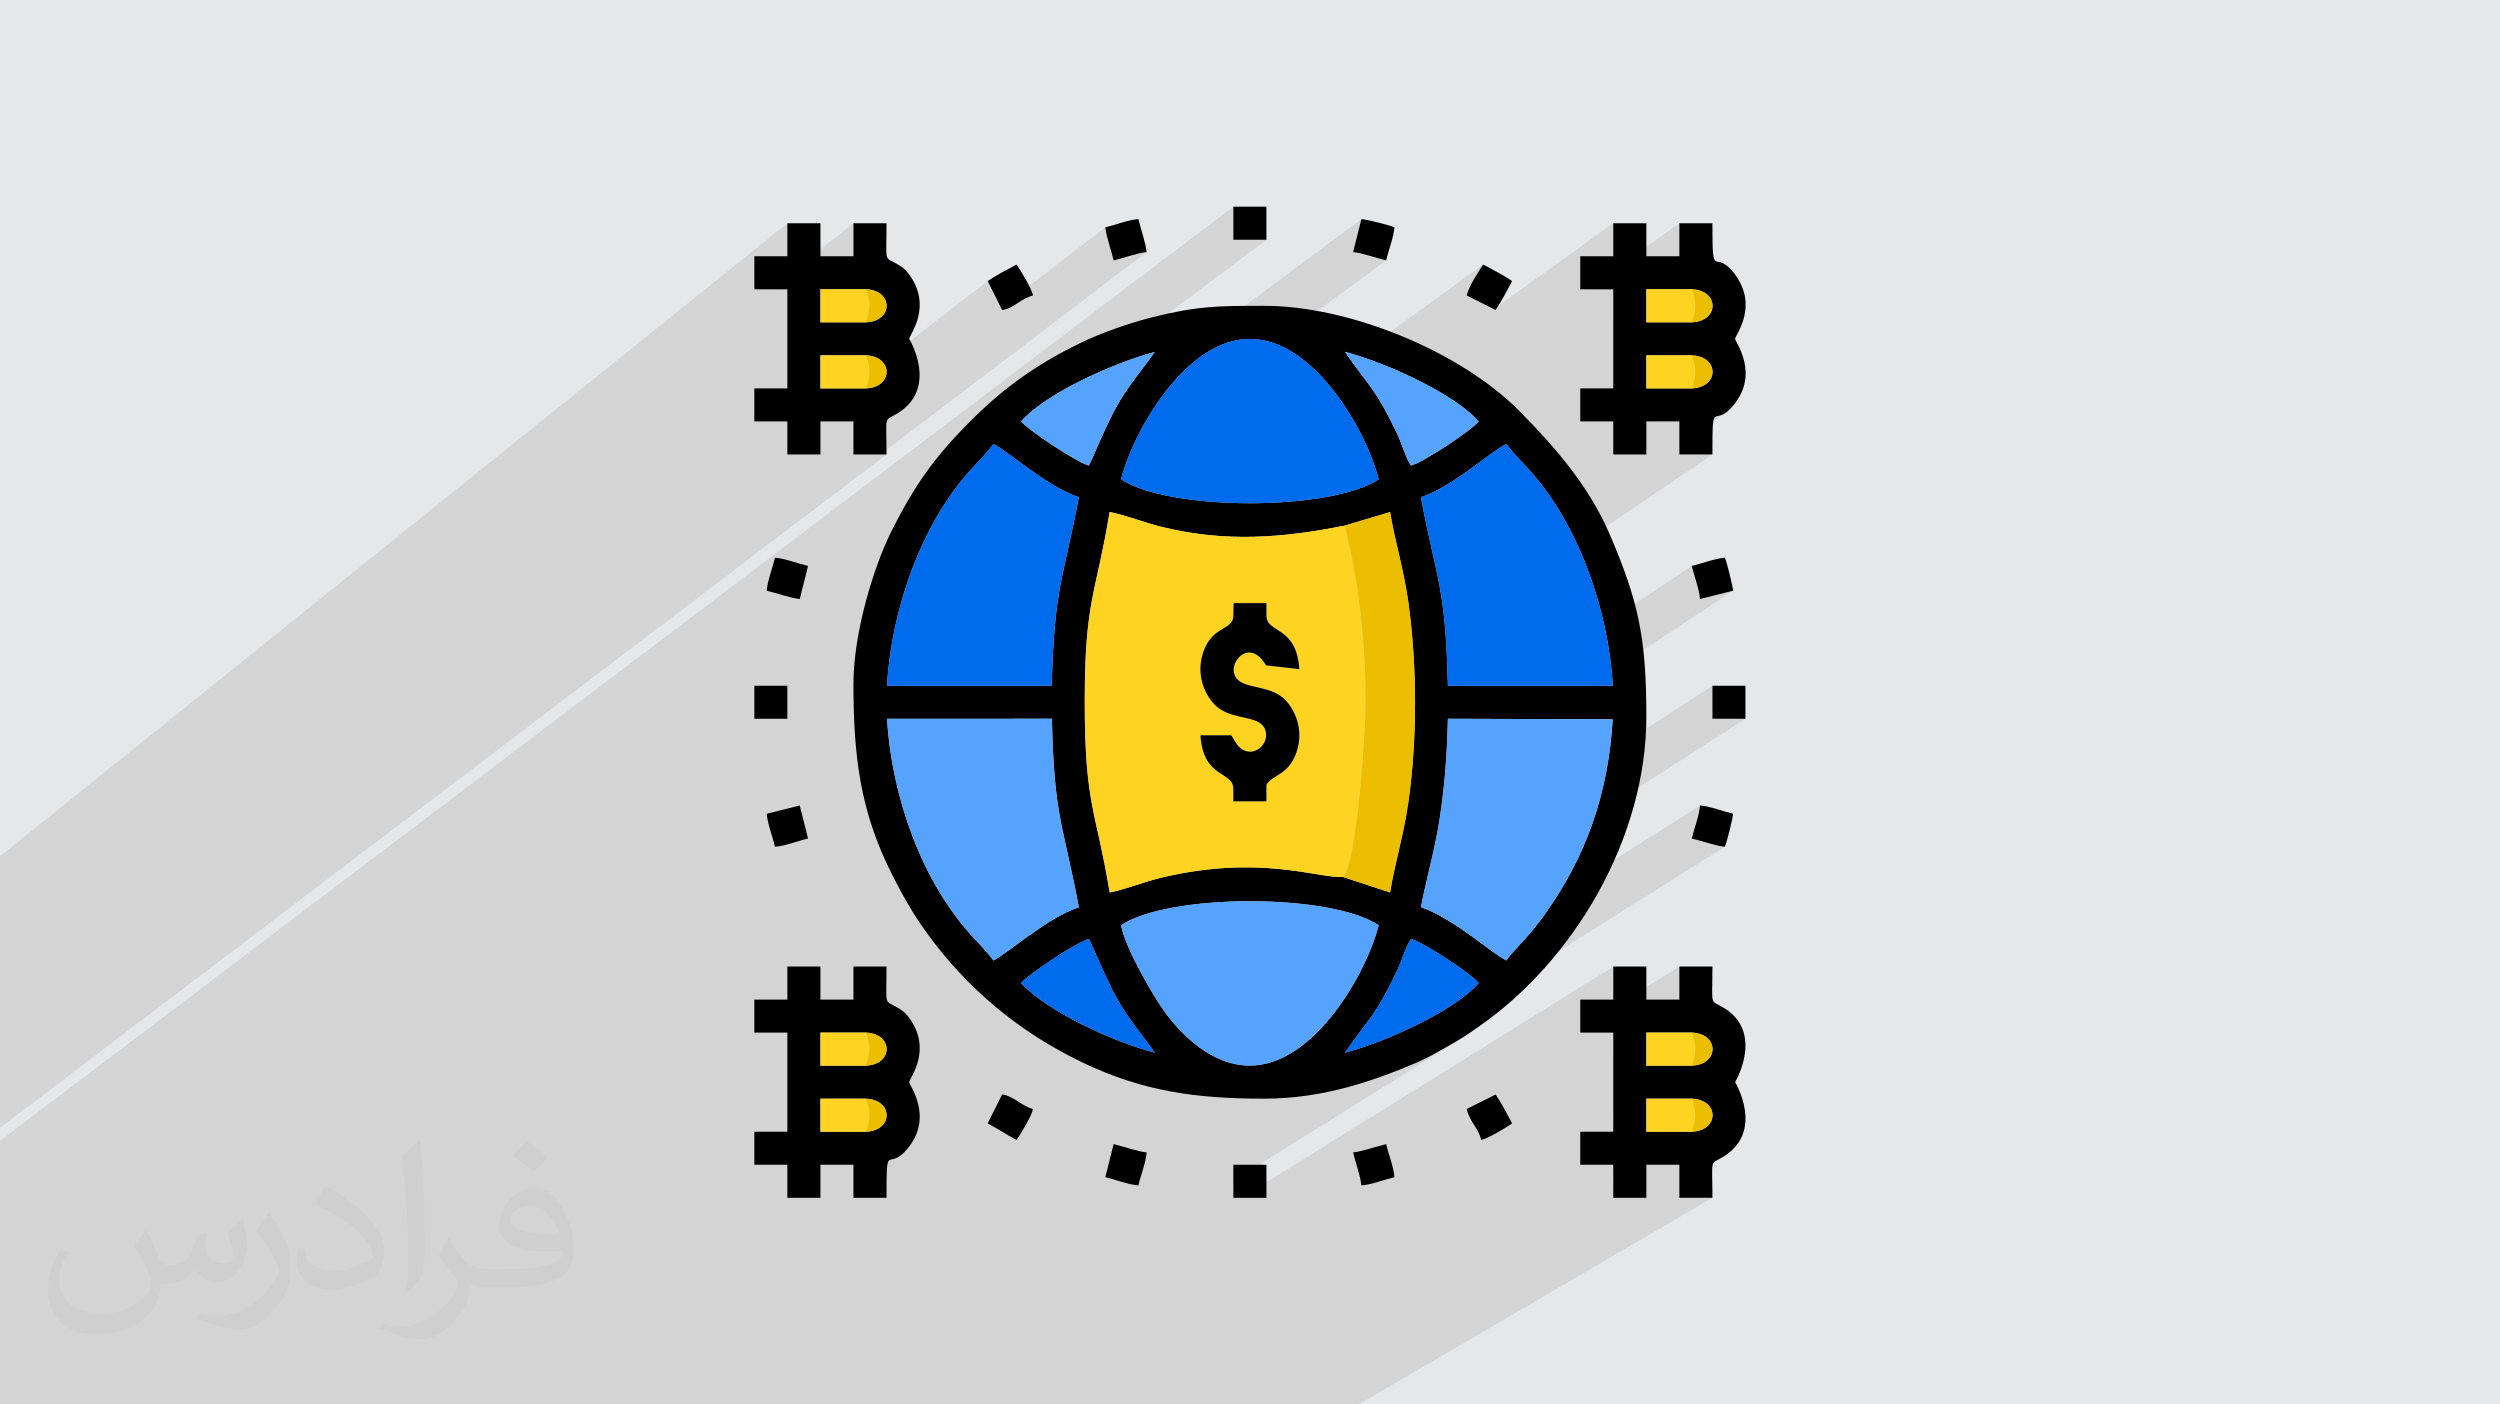 <?xml version="1.0" encoding="UTF-8"?>
<!DOCTYPE svg PUBLIC "-//W3C//DTD SVG 1.1//EN" "http://www.w3.org/Graphics/SVG/1.1/DTD/svg11.dtd">
<!-- Creator: CorelDRAW 2017 -->
<svg xmlns="http://www.w3.org/2000/svg" xml:space="preserve" width="356px" height="200px" version="1.1" style="shape-rendering:geometricPrecision; text-rendering:geometricPrecision; image-rendering:optimizeQuality; fill-rule:evenodd; clip-rule:evenodd"
viewBox="0 0 356000 200000"
 xmlns:xlink="http://www.w3.org/1999/xlink"
 enable-background="new 0 0 512 512">
 <defs>
  <style type="text/css">
   <![CDATA[
    .fil3 {fill:black}
    .fil5 {fill:#006BED}
    .fil6 {fill:#56A3FD}
    .fil0 {fill:#E6E7E8}
    .fil7 {fill:#EBBF00}
    .fil4 {fill:#FED321}
    .fil2 {fill:#373435;fill-opacity:0.031}
    .fil1 {fill:#373435;fill-opacity:0.102}
   ]]>
  </style>
 </defs>
 <g id="Layer_x0020_1">
  <polygon class="fil0" points="0,0 356000,0 356000,200000 0,200000 "/>
  <path class="fil1" d="M176400 200000l-820 0 -3120 0 -3000 0 -1280 0 -180 0 -2970 0 -2930 0 -390 0 -820 0 -290 0 -5740 0 -1160 0 -4000 0 -560 0 -1440 0 -2050 0 -690 0 -1590 0 -370 0 -2570 0 -1390 0 -1060 0 -1630 0 -1710 0 -1810 0 -780 0 -2620 0 -1090 0 -3700 0 -100 0 -640 0 -2720 0 -2000 0 -2720 0 -1070 0 -1060 0 -970 0 -600 0 -1490 0 -1470 0 -1950 0 -1320 0 -1210 0 -4660 0 -2990 0 -1020 0 -4070 0 -1780 0 -3540 0 -500 0 -440 0 -520 0 -4620 0 -760 0 -830 0 -100 0 -2690 0 -110 0 -1150 0 -1180 0 -210 0 -340 0 -1610 0 -410 0 -530 0 -460 0 -910 0 -1100 0 -1090 0 -1860 0 -410 0 -540 0 -3050 0 -870 0 -940 0 -1260 0 -490 0 -530 0 -1230 0 -300 0 -770 0 -1110 0 -540 0 -1010 0 -80 0 -510 0 -450 0 -1690 0 -150 0 -180 0 -340 0 -50 0 -410 0 -790 0 -100 0 -180 0 -1280 0 -860 0 -390 0 -620 0 -2560 0 -1310 0 -60 0 -1450 0 -210 0 -500 0 -630 0 -650 0 -330 0 -30 0 -300 0 -340 0 -930 0 -200 0 -210 0 -780 0 -50 0 -1050 0 -240 0 -340 0 -570 0 -600 0 -260 0 -20 0 -430 0 -1930 0 -1190 0 -1700 0 -220 0 -100 0 -450 0 -650 0 -720 0 -310 0 -850 0 -520 0 -990 0 -250 0 -410 0 -190 0 -670 0 -500 0 -150 0 -30 0 -120 0 -40 0 -460 0 -450 0 -380 0 -760 0 -40 0 -90 0 -1520 0 -1430 0 -10 0 -90 0 -990 0 -210 0 -350 0 -600 0 0 0 -1510 0 0 0 -4230 0 -1200 0 -2380 0 -1970 0 0 -530 0 -2480 0 -2450 0 -140 0 -880 0 -570 0 -2190 0 -1510 0 -1290 0 -1860 0 -1660 0 -980 0 -1340 0 -750 0 -860 0 -950 0 -1230 0 -960 0 -180 0 -1450 0 -550 0 -2470 0 -2090 0 -130 0 -1200 0 -30 0 -530 0 -2370 0 -40 0 -2000 0 -640 0 -750 0 -480 175630 -133030 0 4710 4710 0 -27550 20640 1250 -640 1360 -650 1370 -620 1370 -580 1350 -540 1320 -490 1280 -440 1210 -380 1140 -330 -650 920 -660 880 -660 870 -670 890 -670 910 -660 950 -610 920 34000 -25250 -140 590 -150 590 -150 580 -150 590 -150 590 -150 590 -150 580 -140 590 500 70 560 120 610 150 640 170 650 190 630 180 590 170 530 130 -16020 11770 1590 680 1550 920 1480 1110 1420 1270 140 150 3960 -2880 1130 310 680 220 17890 -12960 -290 430 -330 510 -350 560 -350 600 -340 610 -300 600 -230 570 -160 530 3850 1930 17020 -12220 0 4700 -4700 3360 0 1350 890 0 13220 -9410 0 4700 -9410 6660 0 1370 4700 -3330 6510 0 1280 250 910 540 550 730 180 840 -180 830 -550 730 -7870 5490 5680 0 1280 250 910 540 550 730 180 830 -180 840 -550 730 -7970 5490 3980 0 0 2860 5120 -3510 370 -120 530 -140 730 -430 -6750 4620 0 1430 4700 0 -19160 13010 490 1080 830 2030 740 2070 670 2100 590 2120 420 1790 12480 -8330 150 570 170 580 170 600 180 600 170 610 150 590 120 590 70 570 590 -140 590 -150 580 -150 590 -150 590 -150 590 -150 580 -150 590 -140 -17290 11420 10 50 160 2060 -7230 4760 7220 20 -150 1980 -210 1940 -120 830 14670 -9530 0 4700 4710 0 -21400 13760 -360 1070 -620 1690 -690 1670 -740 1640 -810 1610 -870 1600 -930 1570 -450 700 20400 -12960 -70 570 -120 590 -150 590 -170 610 -180 600 -170 600 -170 580 -150 570 530 130 590 170 630 180 650 180 640 180 610 150 570 120 490 60 -55040 34580 1310 -330 1340 -380 1320 -410 1300 -430 1260 -450 1240 -470 1210 -470 1180 -490 1150 -480 620 -280 570 -280 550 -280 530 -290 520 -290 530 -300 540 -310 570 -310 570 -320 530 -310 520 -310 -32300 20170 0 2430 1140 0 52960 -32930 0 4700 -4700 2900 0 1100 14110 -8700 0 4700 -9410 5760 0 1810 4700 -2870 6510 0 1280 250 910 540 550 730 180 830 -180 840 -550 730 -13400 8070 0 250 4700 -2830 6510 0 1280 250 910 540 550 730 180 830 -180 840 -550 730 -13400 7960 0 320 4710 -2790 4700 0 0 2510 5100 -3000 390 -220 550 -300 -6040 3550 0 2170 4700 0 -50370 29430 -4490 0 -3510 0 -60 0 -920 0 -3110 0 -1390 0 -3070 0 -520 0zm-176400 -73060l0 -840 0 -3350 0 -820 112120 -90140 0 4700 -4700 3760 0 950 2300 0 11810 -9410 0 4700 -9410 7450 0 970 4700 -3720 6510 0 1280 250 910 540 550 730 180 840 -180 830 -550 730 -7040 5490 4850 0 1280 250 910 540 150 200 14970 -11570 1890 3780 14870 -11430 70 500 110 560 160 610 170 640 190 650 180 630 160 590 140 530 530 -130 590 -170 630 -180 640 -190 640 -170 620 -150 560 -120 490 -70 -37900 28820 850 0 -126230 95880 0 -570 0 -2030 0 -540 0 -960 0 -180 0 -1530 0 -490 0 -640 0 -330 0 -70 0 -2050 0 -110 0 -680 0 -270 0 -1390 0 -1830 0 -630 0 -300 0 -2310 0 -700 0 -220 0 -590 0 -330 0 -2350 0 -1440 0 -350 0 -4150 0 -860 0 -2430 0 -1700 0 -1630z"/>
  <path class="fil2" d="M20810 175250c680,1040 1120,2030 1540,3120 320,640 490,1830 1990,1830 450,0 1080,-140 1640,-450 630,-330 1110,-830 1360,-1590l600 -2020 1460 -720 100 100c-200,770 -250,1490 -250,2060 0,1700 1450,2340 2620,2340 680,0 1290,-340 1290,-950 0,-810 -340,-2170 -780,-3390 680,-680 1360,-1350 2140,-1900l120 60c340,1430 530,2860 530,3800 0,930 -410,1960 -750,2640 -700,1320 -1940,2370 -3450,2370 -1130,0 -2400,-570 -3270,-1620l-50 0c-820,1010 -2090,1920 -4130,1920l-630 0c-100,1340 -390,2290 -830,3140 -1200,2370 -4790,4030 -8180,4030 -4690,0 -7060,-2710 -7060,-6320 0,-2220 730,-4300 1860,-5770l920 380c-700,1340 -1170,2620 -1170,3850 0,3370 2750,4980 5920,4980 2940,0 6580,-1870 7240,-4040 -250,-2360 -1140,-3470 -2500,-5640 410,-720 940,-1440 1600,-2210l120 0 0 0 0 0zm54210 -12720c990,620 1960,1360 2900,2210 -530,740 -1180,1410 -2000,2010 -950,-760 -1900,-1420 -2870,-2120 660,-740 1310,-1460 1970,-2100l0 0 0 0zm510 9250c-1600,0 -2910,1050 -2910,1830 0,1670 3200,2180 7030,2160 -490,-1950 -2170,-3990 -4120,-3990l0 0zm-3590 8940c2080,0 3900,-60 5280,-410 1550,-390 2860,-1180 2860,-1710 0,-150 0,-310 -40,-460 -880,80 -1880,80 -2750,80 -2810,0 -4970,-640 -5830,-2220 -210,-440 -360,-930 -360,-1490 0,-1510 660,-3020 1830,-4050 970,-850 2040,-1380 3130,-1380 1960,0 3530,1580 4640,4080 600,1350 1010,2920 1010,4900 0,1320 -360,2430 -1180,3260 -1540,1470 -4350,2030 -8680,2030l-1960 0 0 0 -510 0c-1060,0 -1830,-190 -2440,-660l-100 0c30,250 50,500 50,720 0,970 -320,2210 -970,3200 -1930,2870 -4010,4090 -5800,4090 -1820,0 -4060,-700 -6070,-1600l360 -700c650,270 1550,460 2800,460 3250,0 7510,-3140 8050,-6190 -120,-250 -340,-580 -650,-920 -960,-1130 -1560,-2080 -2120,-3070 480,-950 920,-1710 1330,-2390l170 -20c1400,2820 2660,4450 5460,4450l440 0 0 0 2040 0 0 0 10 0zm-14080 2980c240,-1300 260,-2750 260,-4120l0 -2020c0,-3760 -480,-9250 -870,-12800 680,-750 1630,-1610 2380,-2190l220 60c510,4490 630,9710 630,14500 0,1260 -50,2500 -170,3400 -70,1130 -730,2000 -2140,3310l-310 -140 0 0 0 0zm-14490 -5950c70,1770 940,3180 3970,3180 1900,0 3500,-500 5270,-1350 320,-140 490,-330 490,-490 0,-1110 -850,-2580 -2280,-3920 -1390,-1260 -3240,-2360 -4960,-3100 -590,-250 -770,-520 -770,-770 0,-510 680,-1580 1230,-2350l190 -20c1980,1030 4180,2560 5810,4270 1470,1560 2390,3150 2390,4880 0,1280 -390,2500 -1020,3610 -2150,1080 -4450,1910 -6740,1910 -2760,0 -4650,-1290 -4650,-4350 0,-330 0,-840 120,-1500l950 0 0 0 0 0zm-5020 -5020l1720 2770c640,1030 1230,2150 1230,3920l0 2270c0,1820 -1180,3780 -3070,5720 -1470,1320 -2780,1880 -3990,1880 -1800,0 -3870,-560 -6240,-1590l270 -700c750,210 1620,370 2680,370 3430,-20 6920,-2520 8520,-5560 190,-350 260,-680 260,-900 0,-360 -190,-750 -340,-1100 -870,-1650 -1840,-3150 -2900,-4530 560,-890 1120,-1730 1720,-2570l140 20 0 0z"/>
  <g id="_2446509974928">
   <path class="fil3" d="M191520 149900c3650,-5230 4320,-5190 7400,-11620 740,-1530 1160,-3280 2000,-4580 2100,650 8750,5100 9640,6290 -3360,3900 -13300,8420 -19040,9910zm-46120 -9910c920,-1150 7610,-5660 9650,-6290 360,560 2500,5880 4100,8660 1730,3010 3570,5070 5300,7540 -5970,-1550 -15310,-5850 -19050,-9910zm14240 -8240c6870,-4550 29810,-4560 36680,0 -1640,6660 -9140,19990 -18340,19990 -5530,0 -9720,-4510 -11840,-7250 -1660,-2160 -5930,-9460 -6500,-12740zm42700 -2570c810,-4250 2000,-8190 2690,-12730 720,-4680 1040,-9300 1150,-14100l23470 80c-640,10670 -3790,19450 -9560,27620 -2500,3540 -4330,4960 -5590,6720 -2170,-1080 -7480,-5980 -12160,-7590zm-10870 -54330l6480 -1940c670,4140 1950,8200 2590,12790 1270,9070 1300,19540 0,28610 -650,4570 -1930,8660 -2590,12780l-6700 -2200c-3520,200 -11870,-3270 -25930,100 -2390,570 -5240,1720 -7300,2100 -1950,-11800 -3550,-12420 -3550,-27090 -10,-14710 1620,-15350 3540,-27090 2270,440 5020,1540 7570,2160 9010,2180 17080,1540 25890,-220zm-65160 27510l23480 -10c320,14130 1570,14790 3840,26850 -4580,1510 -10030,6510 -12170,7570 -760,-1070 -1950,-2270 -3000,-3420 -7230,-7880 -11480,-19900 -12150,-30990zm76020 -31550c4690,-1590 9630,-6320 12180,-7580 690,960 1950,2310 2860,3270 7220,7620 11690,20240 12290,31150l-23480 0c-330,-14080 -1550,-14780 -3850,-26840zm-76020 26840c610,-10980 5030,-23450 12290,-31150 880,-940 2200,-2340 2860,-3270 2150,1050 7520,6010 12170,7580 -2350,12270 -3460,12660 -3870,26840l-23450 0zm33330 -29400c1620,-6570 9120,-20000 18340,-19990 9230,0 16710,13340 18340,19990 -6860,4550 -29810,4550 -36680,0zm41280 -1950c-840,-1300 -1260,-3060 -1990,-4590 -3080,-6410 -3790,-6410 -7420,-11610 5770,1500 15630,5980 19050,9910 -900,1190 -7550,5640 -9640,6290zm-55520 -6290c3510,-4020 13200,-8330 19040,-9900 -1710,2480 -3550,4490 -5300,7530 -1610,2800 -3720,8080 -4090,8660 -2030,-630 -8710,-5120 -9650,-6290zm-23870 37340c0,10290 950,18090 5390,26960 1570,3130 3050,5760 5030,8500 5780,7990 13140,14130 22120,18450 8690,4190 16360,5190 25970,5190 8520,0 15760,-2600 21850,-5200 1690,-730 2870,-1500 4420,-2340 1560,-850 2700,-1630 4140,-2630 13800,-9530 23990,-27060 23990,-44220 0,-11220 -1110,-16380 -5210,-25960 -2940,-6860 -7830,-12490 -12940,-17640 -8480,-8510 -24230,-14910 -36250,-14910 -6530,0 -9500,0 -16000,1640 -3270,830 -7180,2200 -9970,3550 -6300,3030 -10990,6340 -15850,11200 -5130,5120 -8010,9170 -11300,15750 -2480,4950 -5390,14400 -5390,21660z"/>
   <path class="fil4" d="M175670 85890l4670 0 0 1760c0,2610 4260,1350 4690,7640l-4740 -540c-2210,-3740 -4970,-890 -4580,1030 500,2430 4240,1590 6680,3350 1610,1160 3170,4050 2470,7130 -960,4190 -3750,4000 -4520,5500l0 2350 -4710 0 0 -1760c0,-2610 -4270,-1370 -4690,-7640l4400 0c40,50 90,140 110,180 30,40 90,130 120,180l320 560c1740,2880 4820,830 4360,-1410 -490,-2440 -4210,-1570 -6670,-3350 -1620,-1180 -3170,-4060 -2470,-7150 1100,-4840 4520,-3730 4520,-6070l40 -1760zm15580 39000c1990,-1940 3190,-20650 3210,-24600 20,-8600 -920,-17450 -2990,-25440 -8810,1760 -16880,2400 -25890,220 -2550,-620 -5300,-1720 -7570,-2160 -1920,11740 -3550,12380 -3540,27090 0,14670 1600,15290 3550,27090 2060,-380 4910,-1530 7300,-2100 14060,-3370 22410,100 25930,-100z"/>
   <path class="fil5" d="M202330 70810c2300,12060 3520,12760 3850,26840l23480 0c-600,-10910 -5070,-23530 -12290,-31150 -910,-960 -2170,-2310 -2860,-3270 -2550,1260 -7490,5990 -12180,7580z"/>
   <path class="fil5" d="M126310 97650l23450 0c410,-14180 1520,-14570 3870,-26840 -4650,-1570 -10020,-6530 -12170,-7580 -660,930 -1980,2330 -2860,3270 -7260,7700 -11680,20170 -12290,31150z"/>
   <path class="fil6" d="M141460 136770c2140,-1060 7590,-6060 12170,-7570 -2270,-12060 -3520,-12720 -3840,-26850l-23480 10c670,11090 4920,23110 12150,30990 1050,1150 2240,2350 3000,3420z"/>
   <path class="fil6" d="M202340 129180c4680,1610 9990,6510 12160,7590 1260,-1760 3090,-3180 5590,-6720 5770,-8170 8920,-16950 9560,-27620l-23470 -80c-110,4800 -430,9420 -1150,14100 -690,4540 -1880,8480 -2690,12730z"/>
   <path class="fil5" d="M159640 68250c6870,4550 29820,4550 36680,0 -1630,-6650 -9110,-19990 -18340,-19990 -9220,-10 -16720,13420 -18340,19990z"/>
   <path class="fil6" d="M159640 131750c570,3280 4840,10580 6500,12740 2120,2740 6310,7250 11840,7250 9200,0 16700,-13330 18340,-19990 -6870,-4560 -29810,-4550 -36680,0z"/>
   <path class="fil3" d="M240940 55310l-6500 0 0 -4710 6500 0c3900,180 3900,4530 0,4710zm0 -9410l-6500 0 0 -4710 6500 0c3900,180 3900,4530 0,4710zm-11210 -9410l-4700 0 0 4710 4700 0 0 14110 -4700 0 0 4700 4700 0 0 4710 4710 0 0 -4710 4700 0 0 4710 4710 0c0,-8440 120,-3520 2990,-7000 3770,-4560 240,-9040 240,-9470 0,-520 3450,-4620 -110,-9300 -2870,-3760 -3120,1450 -3120,-7160l-4710 0 0 4700 -4700 0 0 -4700 -4710 0 0 4700z"/>
   <path class="fil3" d="M240940 161160l-6500 0 0 -4710 6500 0c3900,180 3900,4530 0,4710zm0 -9410l-6500 0 0 -4710 6500 0c3900,180 3900,4530 0,4710zm-11210 -9410l-4700 0 0 4700 4700 0 0 14120 -4700 0 0 4700 4700 0 0 4710 4710 0 0 -4710 4700 0 0 4710 4710 0c0,-5660 -400,-4730 1330,-5720 6260,-3590 1900,-10750 1900,-10750 0,0 4260,-7140 -1710,-10640 -1920,-1130 -1520,0 -1520,-5820l-4710 0 0 4700 -4700 0 0 -4700 -4710 0 0 4700z"/>
   <path class="fil3" d="M123330 161160l-6500 0 0 -4710 6500 0c3900,180 3900,4530 0,4710zm0 -9410l-6500 0 0 -4710 6500 0c3900,180 3900,4530 0,4710zm-11210 -9410l-4700 0 0 4700 4700 0 0 14120 -4700 0 0 4700 4700 0 0 4710 4710 0 0 -4710 4700 0 0 4710 4710 0c0,-8440 120,-3520 2990,-7000 3770,-4560 240,-9040 240,-9470 0,-530 3450,-4620 -110,-9300 -500,-660 -900,-930 -1600,-1340 -1920,-1130 -1520,0 -1520,-5820l-4710 0 0 4700 -4700 0 0 -4700 -4710 0 0 4700z"/>
   <path class="fil3" d="M123330 55310l-6500 0 0 -4710 6500 0c3900,180 3900,4530 0,4710zm0 -9410l-6500 0 0 -4710 6500 0c3900,180 3900,4530 0,4710zm-11210 -9410l-4700 0 0 4710 4700 0 0 14110 -4700 0 0 4700 4700 0 0 4710 4710 0 0 -4710 4700 0 0 4710 4710 0c0,-5660 -400,-4730 1330,-5720 6260,-3580 1900,-10750 1900,-10750 0,-520 3450,-4620 -110,-9300 -500,-660 -900,-930 -1600,-1340 -1920,-1130 -1520,0 -1520,-5820l-4710 0 0 4700 -4700 0 0 -4700 -4710 0 0 4700z"/>
   <path class="fil7" d="M191470 74850c2070,7990 3010,16840 2990,25440 -20,3950 -1220,22660 -3210,24600l6700 2200c660,-4120 1940,-8210 2590,-12780 1300,-9070 1270,-19540 0,-28610 -640,-4590 -1920,-8650 -2590,-12790l-6480 1940z"/>
   <path class="fil3" d="M175630 87650c0,2340 -3420,1230 -4520,6070 -700,3090 850,5970 2470,7150 2460,1780 6180,910 6670,3350 460,2240 -2620,4290 -4360,1410l-320 -560c-30,-50 -90,-140 -120,-180 -20,-40 -70,-130 -110,-180l-4400 0c420,6270 4690,5030 4690,7640l0 1760 4710 0 0 -2350c770,-1500 3560,-1310 4520,-5500 700,-3080 -860,-5970 -2470,-7130 -2440,-1760 -6180,-920 -6680,-3350 -390,-1920 2370,-4770 4580,-1030l4740 540c-430,-6290 -4690,-5030 -4690,-7640l0 -1760 -4670 0 -40 1760z"/>
   <path class="fil5" d="M191520 149900c5740,-1490 15680,-6010 19040,-9910 -890,-1190 -7540,-5640 -9640,-6290 -840,1300 -1260,3050 -2000,4580 -3080,6430 -3750,6390 -7400,11620z"/>
   <path class="fil6" d="M200920 66300c2090,-650 8740,-5100 9640,-6290 -3420,-3930 -13280,-8410 -19050,-9910 3630,5200 4340,5200 7420,11610 730,1530 1150,3290 1990,4590z"/>
   <path class="fil5" d="M145400 139990c3740,4060 13080,8360 19050,9910 -1730,-2470 -3570,-4530 -5300,-7540 -1600,-2780 -3740,-8100 -4100,-8660 -2040,630 -8730,5140 -9650,6290z"/>
   <path class="fil6" d="M145400 60010c940,1170 7620,5660 9650,6290 370,-580 2480,-5860 4090,-8660 1750,-3040 3590,-5050 5300,-7530 -5840,1570 -15530,5880 -19040,9900z"/>
   <path class="fil4" d="M123330 161160c610,-1990 640,-2720 0,-4710l-6500 0 0 4710 6500 0z"/>
   <path class="fil4" d="M240940 161160c610,-1990 640,-2720 0,-4710l-6500 0 0 4710 6500 0z"/>
   <path class="fil4" d="M123330 55310c610,-1990 640,-2710 0,-4710l-6500 0 0 4710 6500 0z"/>
   <path class="fil4" d="M123330 45900c610,-1990 640,-2710 0,-4710l-6500 0 0 4710 6500 0z"/>
   <path class="fil4" d="M240940 45900c610,-1990 640,-2710 0,-4710l-6500 0 0 4710 6500 0z"/>
   <path class="fil4" d="M240940 55310c610,-1990 640,-2710 0,-4710l-6500 0 0 4710 6500 0z"/>
   <path class="fil4" d="M240940 151750c610,-1990 640,-2710 0,-4710l-6500 0 0 4710 6500 0z"/>
   <path class="fil4" d="M123330 151750c610,-1990 640,-2710 0,-4710l-6500 0 0 4710 6500 0z"/>
   <path class="fil3" d="M109180 84120c1310,310 3510,1080 4710,1180 360,-1570 810,-3130 1170,-4710 -1480,-340 -3210,-1050 -4700,-1170 -350,1480 -1050,3210 -1180,4700z"/>
   <path class="fil3" d="M240910 119410c1310,300 3500,1070 4700,1170 290,-600 1100,-3850 1180,-4700 -1480,-350 -3220,-1060 -4710,-1180 -120,1490 -830,3230 -1170,4710z"/>
   <path class="fil3" d="M109180 115880c130,1490 830,3220 1180,4700 1490,-120 3220,-830 4700,-1170 -360,-1580 -810,-3140 -1170,-4710 -1580,370 -3130,810 -4710,1180z"/>
   <path class="fil3" d="M157400 32370c100,1200 870,3400 1180,4710 1310,-310 3500,-1080 4700,-1180 -100,-1200 -870,-3390 -1170,-4700 -1580,130 -3270,840 -4710,1170z"/>
   <path class="fil3" d="M192680 35900c1200,100 3400,870 4710,1180 340,-1480 1050,-3220 1180,-4710 -610,-290 -3850,-1100 -4710,-1170 -370,1570 -810,3130 -1180,4700z"/>
   <path class="fil3" d="M140640 40020l2060 4120c1560,-130 2620,-1640 4410,-2060 -250,-1090 -1750,-3520 -2350,-4410 -1360,720 -2870,1520 -4120,2350z"/>
   <path class="fil3" d="M240910 80590c340,1480 1050,3220 1170,4710 1570,-370 3130,-810 4710,-1180 -80,-850 -890,-4100 -1180,-4700 -1490,120 -3230,830 -4700,1170z"/>
   <path class="fil3" d="M157400 167630c1440,330 3130,1040 4710,1170 340,-1480 1050,-3210 1170,-4700 -1200,-100 -3390,-870 -4700,-1180 -370,1570 -810,3130 -1180,4710z"/>
   <path class="fil3" d="M140640 159980c1420,750 2650,1580 4120,2350 600,-890 2100,-3320 2350,-4410 -1560,-360 -2900,-1930 -4410,-2060l-2060 4120z"/>
   <path class="fil3" d="M208860 157920c440,1890 1640,2630 2060,4410 1080,-250 3510,-1750 4410,-2350 -790,-1490 -1440,-2750 -2360,-4120l-4110 2060z"/>
   <path class="fil3" d="M208860 42080l4110 2060c920,-1370 1570,-2630 2360,-4120 -1250,-830 -2760,-1630 -4120,-2350 -700,1040 -2050,3090 -2350,4410z"/>
   <path class="fil3" d="M192680 164100c310,1310 1080,3500 1180,4700 1580,-130 3270,-840 4710,-1170 -140,-1580 -850,-3270 -1180,-4710 -1310,310 -3510,1080 -4710,1180z"/>
   <polygon class="fil3" points="243850,102350 248550,102350 248550,97650 243850,97650 "/>
   <polygon class="fil3" points="107420,102350 112120,102350 112120,97650 107420,97650 "/>
   <polygon class="fil3" points="175630,34140 180340,34140 180340,29430 175630,29430 "/>
   <polygon class="fil3" points="175630,170570 180340,170570 180340,165860 175630,165860 "/>
   <path class="fil7" d="M240940 45900c3900,-180 3900,-4530 0,-4710 640,2000 610,2720 0,4710z"/>
   <path class="fil7" d="M123330 151750c3900,-180 3900,-4530 0,-4710 640,2000 610,2720 0,4710z"/>
   <path class="fil7" d="M240940 151750c3900,-180 3900,-4530 0,-4710 640,2000 610,2720 0,4710z"/>
   <path class="fil7" d="M123330 45900c3900,-180 3900,-4530 0,-4710 640,2000 610,2720 0,4710z"/>
   <path class="fil7" d="M240940 55310c3900,-180 3900,-4530 0,-4710 640,2000 610,2720 0,4710z"/>
   <path class="fil7" d="M123330 55310c3900,-180 3900,-4530 0,-4710 640,2000 610,2720 0,4710z"/>
   <path class="fil7" d="M123330 161160c3900,-180 3900,-4530 0,-4710 640,1990 610,2720 0,4710z"/>
   <path class="fil7" d="M240940 161160c3900,-180 3900,-4530 0,-4710 640,1990 610,2720 0,4710z"/>
  </g>
 </g>
</svg>
